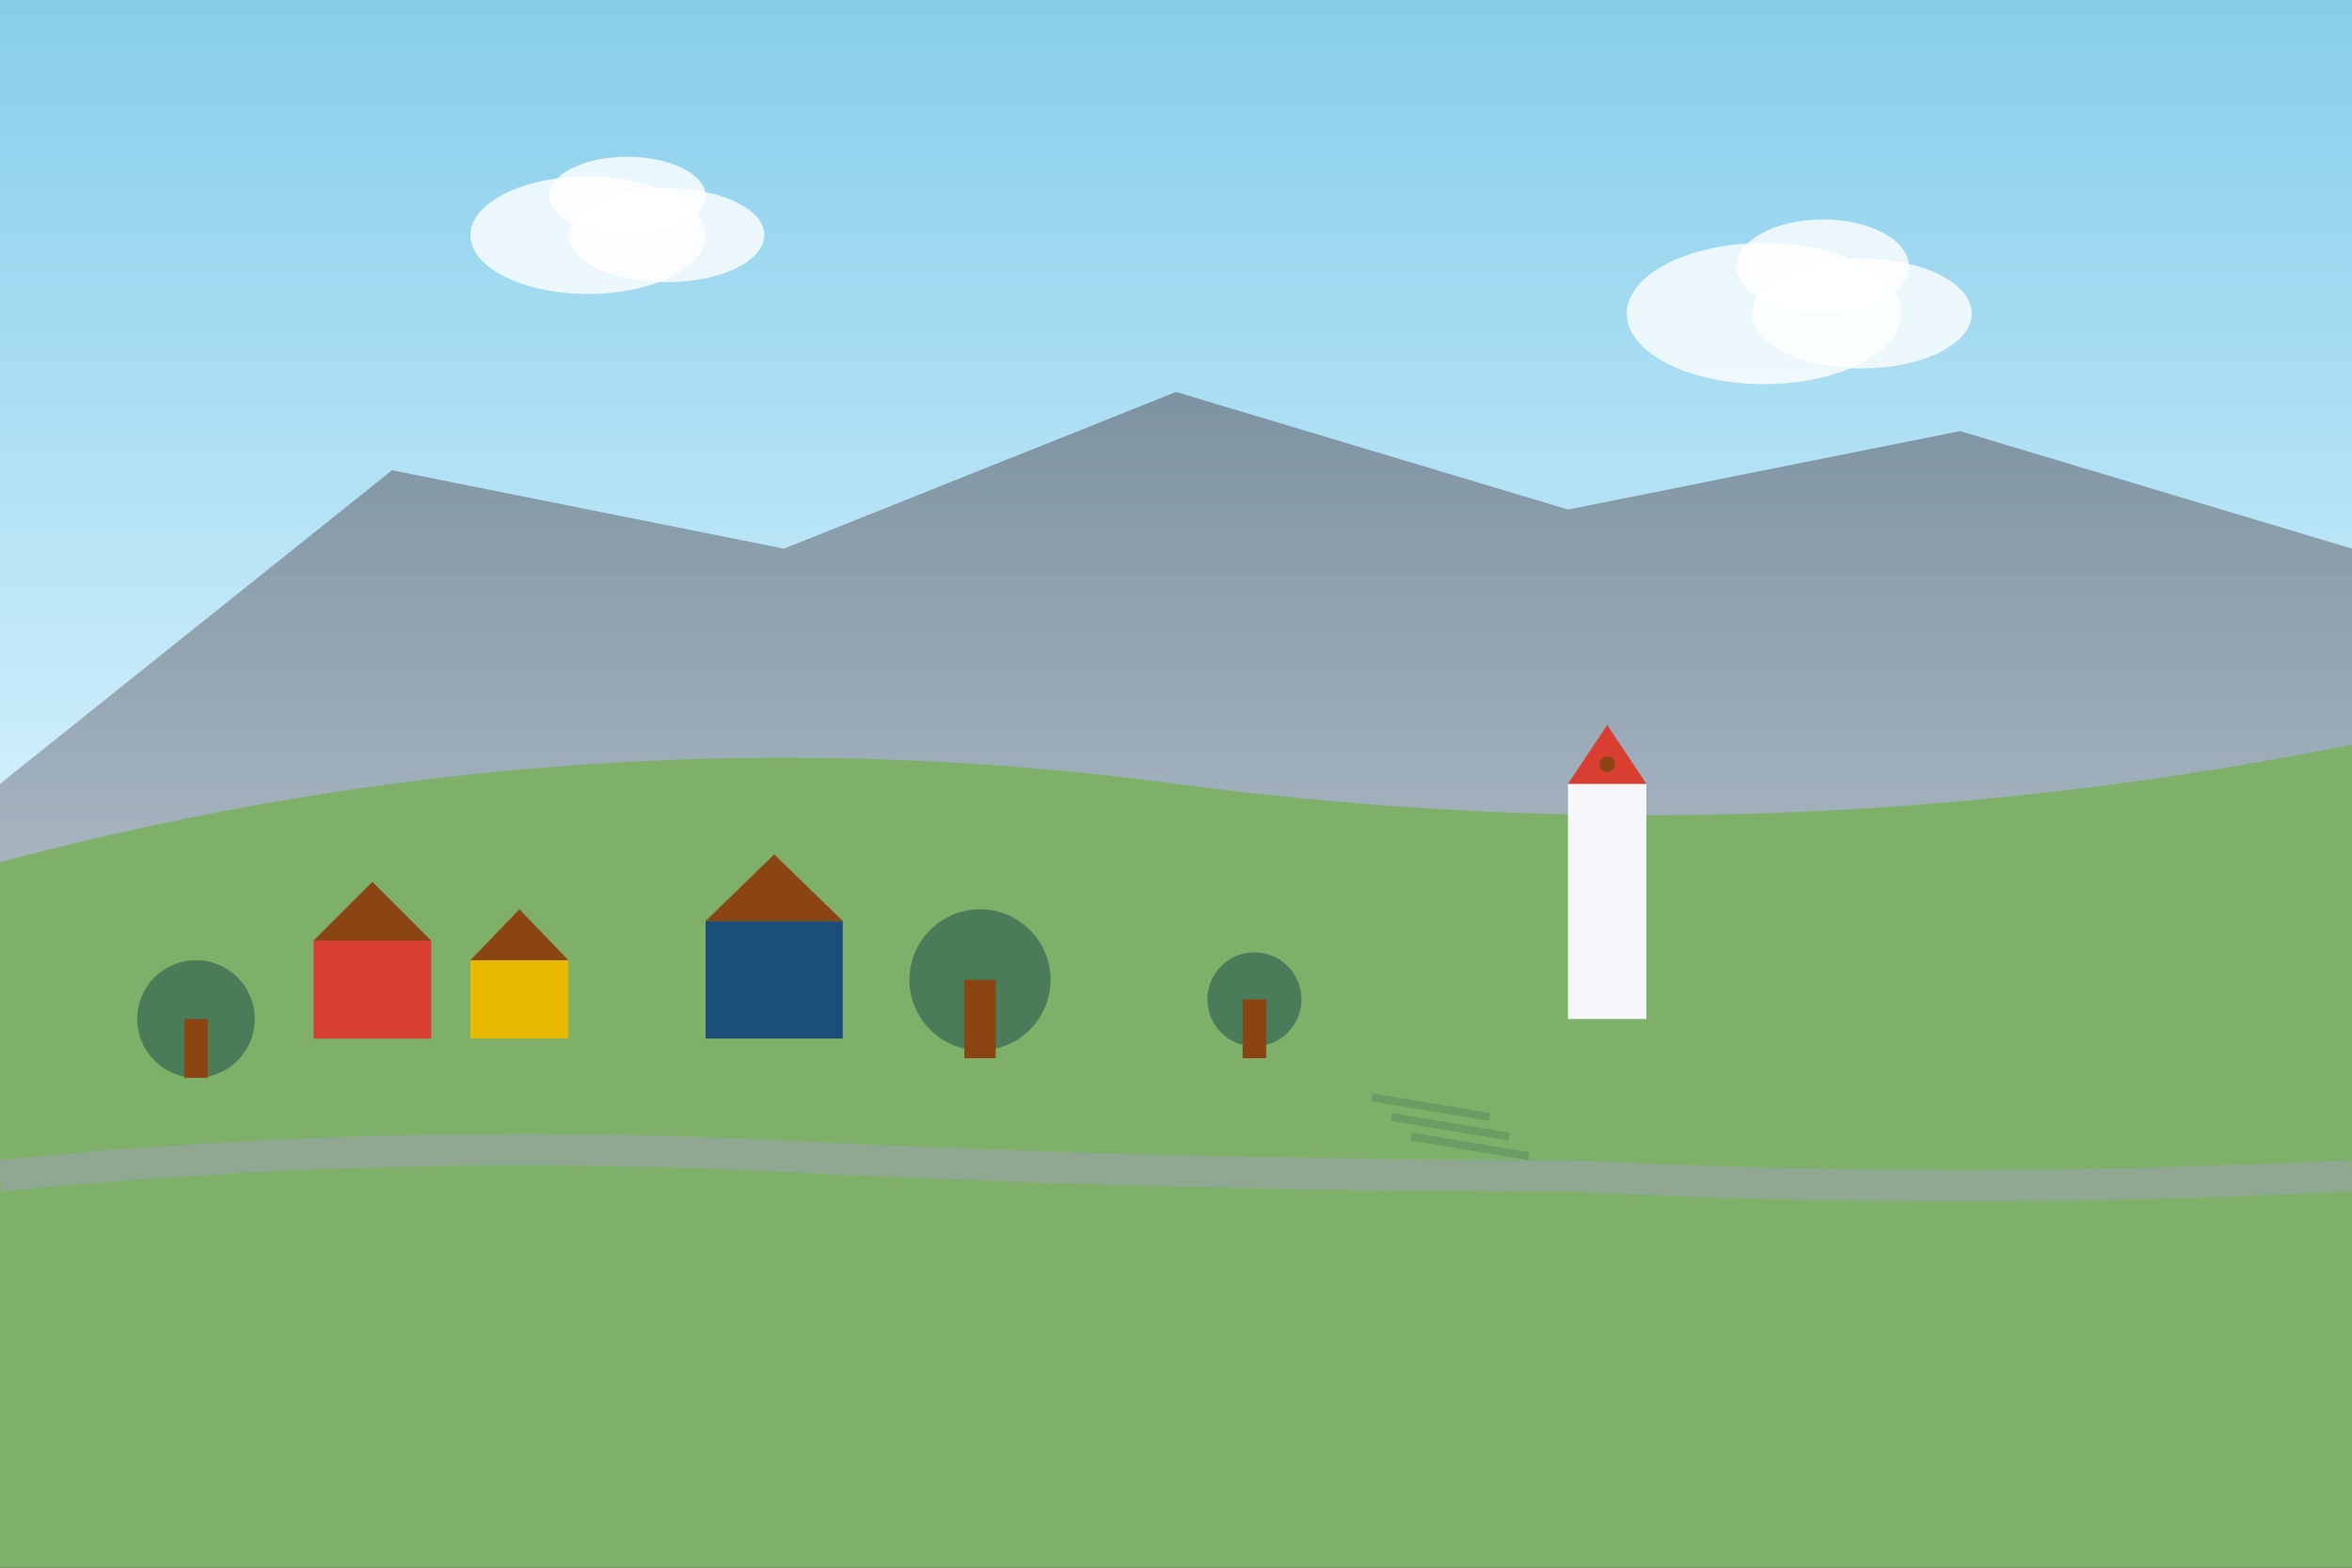 <?xml version="1.0" encoding="UTF-8"?>
<svg width="600" height="400" viewBox="0 0 600 400" fill="none" xmlns="http://www.w3.org/2000/svg">
  <rect x="0" y="0" width="600" height="400" fill="#333333" stroke="none"/>
  <!-- Sky gradient -->
  <defs>
    <linearGradient id="skyGradient" x1="0%" y1="0%" x2="0%" y2="100%">
      <stop offset="0%" style="stop-color:#87CEEB;stop-opacity:1" />
      <stop offset="100%" style="stop-color:#E0F6FF;stop-opacity:1" />
    </linearGradient>
    <linearGradient id="mountainGradient" x1="0%" y1="0%" x2="0%" y2="100%">
      <stop offset="0%" style="stop-color:#6B7480;stop-opacity:1" />
      <stop offset="100%" style="stop-color:#9BA3AE;stop-opacity:1" />
    </linearGradient>
  </defs>
  
  <!-- Sky background -->
  <rect width="600" height="250" fill="url(#skyGradient)"/>
  
  <!-- Mountains in background -->
  <path d="M0 200 L100 120 L200 140 L300 100 L400 130 L500 110 L600 140 L600 250 L0 250 Z" fill="url(#mountainGradient)" opacity="0.7"/>
  
  <!-- Rolling hills -->
  <path d="M0 220 Q150 180 300 200 T600 190 L600 400 L0 400 Z" fill="#7FB069"/>
  
  <!-- Village houses -->
  <rect x="80" y="240" width="30" height="25" fill="#D83F31"/>
  <polygon points="80,240 95,225 110,240" fill="#8B4513"/>
  
  <rect x="120" y="245" width="25" height="20" fill="#E6B800"/>
  <polygon points="120,245 132.5,232 145,245" fill="#8B4513"/>
  
  <rect x="180" y="235" width="35" height="30" fill="#1B4F7A"/>
  <polygon points="180,235 197.5,218 215,235" fill="#8B4513"/>
  
  <!-- Trees -->
  <circle cx="50" cy="260" r="15" fill="#4A7C59"/>
  <rect x="47" y="260" width="6" height="15" fill="#8B4513"/>
  
  <circle cx="250" cy="250" r="18" fill="#4A7C59"/>
  <rect x="246" y="250" width="8" height="20" fill="#8B4513"/>
  
  <circle cx="320" cy="255" r="12" fill="#4A7C59"/>
  <rect x="317" y="255" width="6" height="15" fill="#8B4513"/>
  
  <!-- Road winding through landscape -->
  <path d="M0 300 Q100 290 200 295 T400 300 Q500 305 600 300" stroke="#9BA3AE" stroke-width="8" fill="none" opacity="0.6"/>
  
  <!-- Vineyard rows -->
  <g opacity="0.4">
    <line x1="350" y1="280" x2="380" y2="285" stroke="#4A7C59" stroke-width="2"/>
    <line x1="355" y1="285" x2="385" y2="290" stroke="#4A7C59" stroke-width="2"/>
    <line x1="360" y1="290" x2="390" y2="295" stroke="#4A7C59" stroke-width="2"/>
  </g>
  
  <!-- Church tower -->
  <rect x="400" y="200" width="20" height="60" fill="#F5F7FA"/>
  <polygon points="400,200 410,185 420,200" fill="#D83F31"/>
  <circle cx="410" cy="195" r="2" fill="#8B4513"/>
  
  <!-- Clouds -->
  <ellipse cx="150" cy="60" rx="30" ry="15" fill="white" opacity="0.8"/>
  <ellipse cx="170" cy="60" rx="25" ry="12" fill="white" opacity="0.8"/>
  <ellipse cx="160" cy="50" rx="20" ry="10" fill="white" opacity="0.8"/>
  
  <ellipse cx="450" cy="80" rx="35" ry="18" fill="white" opacity="0.8"/>
  <ellipse cx="475" cy="80" rx="28" ry="14" fill="white" opacity="0.8"/>
  <ellipse cx="465" cy="68" rx="22" ry="12" fill="white" opacity="0.8"/>
</svg>